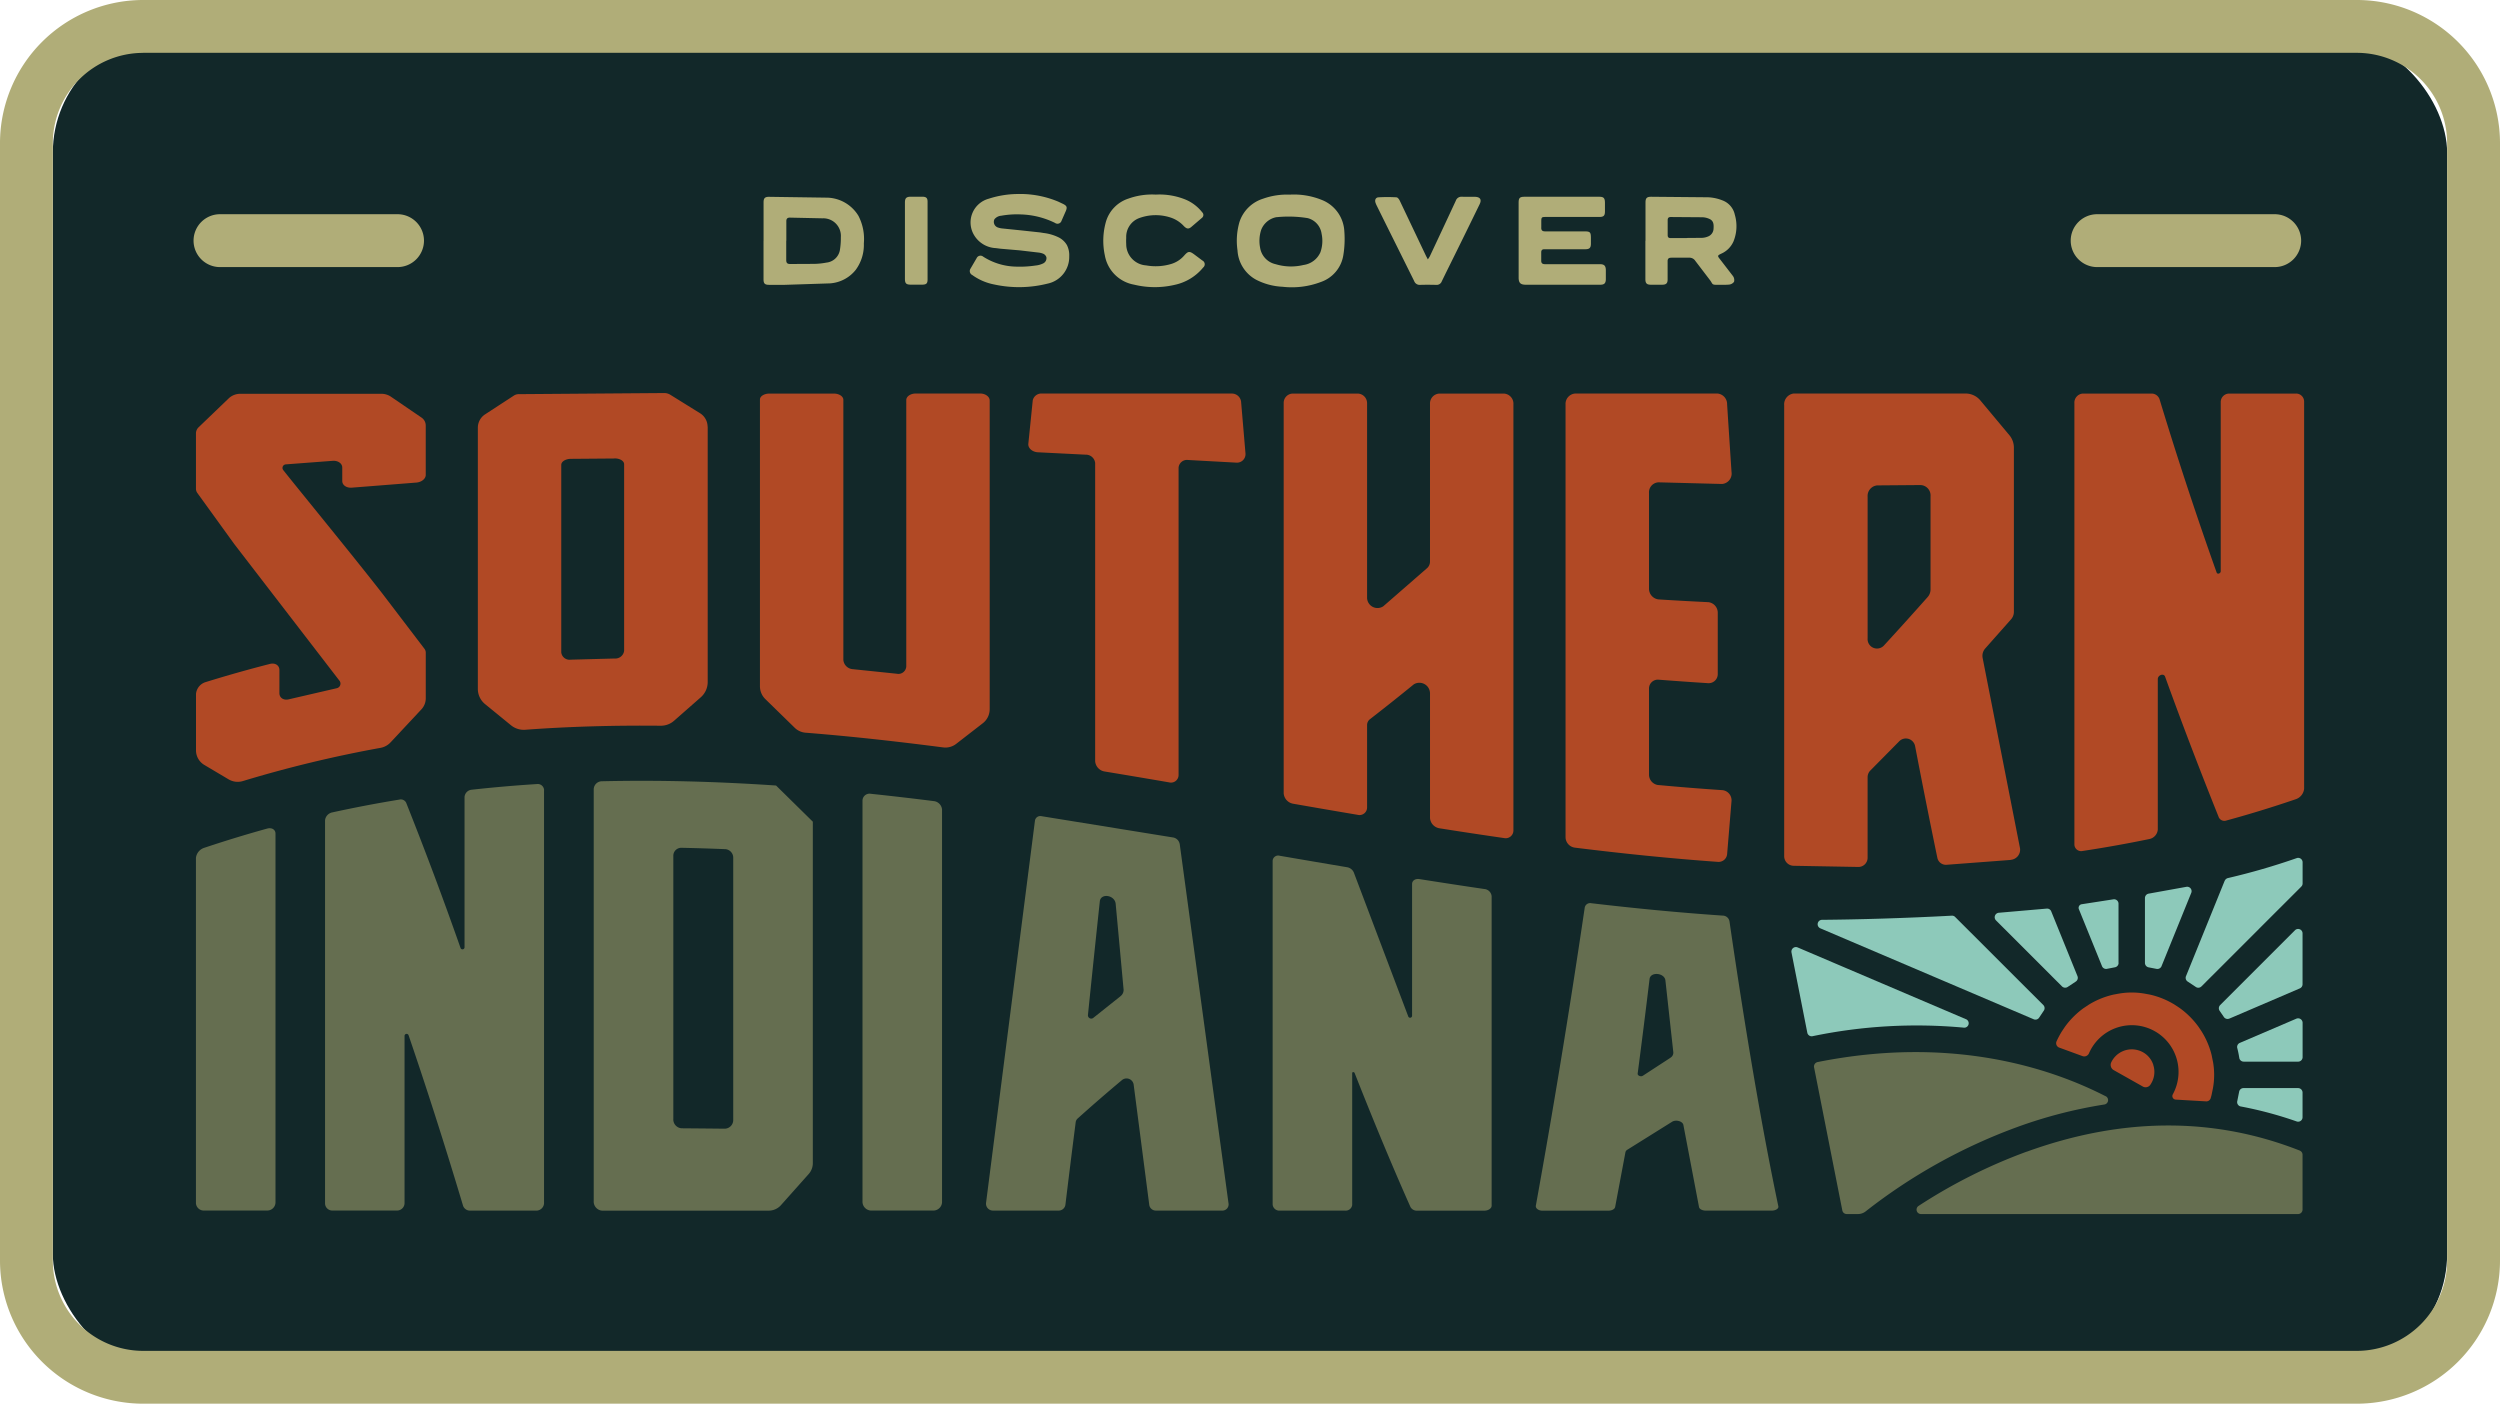 <svg xmlns="http://www.w3.org/2000/svg" width="225.691" height="126.72" xmlns:v="https://vecta.io/nano"><rect width="216.149" height="120.639" rx="10.611" fill="#122829" x="4.769" y="3.18"/><g fill="#b0ad78"><path d="M212.771,126.72H12.92A12.935,12.935,0,0,1,0,113.8V12.92A12.935,12.935,0,0,1,12.92,0H212.771a12.935,12.935,0,0,1,12.92,12.92V113.8a12.935,12.935,0,0,1-12.92,12.92M12.92,4.774a8.161,8.161,0,0,0-8.151,8.151V113.8a8.161,8.161,0,0,0,8.151,8.151H212.771a8.156,8.156,0,0,0,8.146-8.151V12.92a8.16,8.16,0,0,0-8.146-8.151H12.92Z"/><path d="M91.964 17.51l.4.005c1.092.033 2.169.267 3.177.69l.432.205c.327.169.385.279.258.611l-.4.912c-.038.117-.129.208-.246.246a.38.38 0 0 1-.344-.056 7.45 7.45 0 0 0-3.04-.764c-.608-.03-1.218.009-1.818.116a.88.88 0 0 0-.606.316.53.53 0 0 0-.018.439c.058.142.173.253.318.304a1.7 1.7 0 0 0 .453.095l1.649.169 1.712.184.327.053c.494.056.974.201 1.417.427.281.156.516.383.68.659a2.03 2.03 0 0 1 .211 1.028c.024 1.182-.797 2.214-1.955 2.455a10.57 10.57 0 0 1-4.837.074 5.01 5.01 0 0 1-1.96-.848.4.4 0 0 1-.153-.59l.548-.938a.38.38 0 0 1 .59-.132 5.7 5.7 0 0 0 2.951.9 9.51 9.51 0 0 0 1.776-.1 1.97 1.97 0 0 0 .717-.205c.191-.107.296-.321.263-.537-.045-.149-.156-.269-.3-.327a1.63 1.63 0 0 0-.448-.105l-1.67-.195-1.728-.148-.411-.053a2.42 2.42 0 0 1-2.055-1.323 2.22 2.22 0 0 1 1.412-3.14c.876-.285 1.793-.427 2.714-.422m-23.048 4.221v-3.462c0-.374.111-.506.49-.506l5.143.074a3.4 3.4 0 0 1 2.93 1.639 4.54 4.54 0 0 1 .49 2.492 3.81 3.81 0 0 1-.732 2.387 3.25 3.25 0 0 1-2.324 1.222l-4.073.132h-1.412c-.4 0-.516-.111-.516-.506v-3.467m2.05.005v1.718c0 .263.084.374.369.369l2.155-.011c.373-.007.745-.046 1.112-.116a1.38 1.38 0 0 0 1.2-1.08c.069-.402.1-.809.095-1.217a1.59 1.59 0 0 0-1.66-1.7l-2.93-.063c-.253-.005-.337.111-.332.348v1.744m45.489-4.17c.968-.049 1.935.113 2.835.474 1.183.458 1.985 1.568 2.05 2.835a8.99 8.99 0 0 1-.09 2.16c-.177 1.124-.962 2.057-2.039 2.424a7.37 7.37 0 0 1-3.446.427 5.78 5.78 0 0 1-2.392-.638 3.22 3.22 0 0 1-1.676-2.64 6.1 6.1 0 0 1 .179-2.577c.329-.997 1.117-1.776 2.118-2.092a6.46 6.46 0 0 1 2.461-.369m-1.222 2.029a1.84 1.84 0 0 0-1.4 1.154 3.22 3.22 0 0 0-.095 1.612c.119.739.68 1.33 1.412 1.486.812.244 1.675.268 2.5.069a1.95 1.95 0 0 0 1.533-1.154c.187-.535.224-1.111.105-1.665a1.69 1.69 0 0 0-1.259-1.412 10.69 10.69 0 0 0-2.8-.084m33.3 2.129V18.3c0-.416.111-.537.522-.537l5.143.047a3.99 3.99 0 0 1 1.28.279 1.77 1.77 0 0 1 1.117 1.291 3.67 3.67 0 0 1-.116 2.408 2.15 2.15 0 0 1-1.107 1.112c-.353.169-.358.195-.111.506l1.17 1.518a.62.62 0 0 1 .095.516.63.63 0 0 1-.464.253c-.321.032-.9.016-1.186.016-.358 0-.3-.126-.506-.4l-1.338-1.755c-.125-.196-.348-.307-.58-.29h-1.581c-.237 0-.348.079-.342.337v1.633c0 .337-.132.464-.474.469h-1.033c-.374 0-.5-.126-.5-.506v-3.456m3.731-.258l1.381-.011c.19-.008.378-.051.553-.126a.78.78 0 0 0 .49-.711c.021-.337.016-.674-.327-.848a1.63 1.63 0 0 0-.685-.174l-2.845-.021c-.211 0-.29.09-.285.3v1.317c-.005.211.079.29.29.285h1.439m-15.186.159v-3.347c0-.432.1-.543.543-.543h6.729c.411 0 .516.121.522.537v.775c0 .4-.116.511-.516.511h-4.8c-.411 0-.432.021-.432.443v.49c-.016.263.084.374.364.369h3.536c.5 0 .574.074.58.559v.543c0 .39-.126.511-.522.511h-3.684c-.195 0-.279.09-.279.279v.717c-.011.258.095.353.353.353h3.768 1.18c.379 0 .522.142.532.516v.859c-.011.353-.148.479-.5.479h-6.729c-.474 0-.643-.163-.643-.643v-3.409h0z"/><path d="M104.336 17.568c.945-.052 1.889.112 2.761.479a3.77 3.77 0 0 1 1.433 1.117.33.33 0 0 1-.026.506l-.98.838c-.232.184-.4.158-.653-.1a2.8 2.8 0 0 0-1.164-.759 4.32 4.32 0 0 0-2.924.063c-.704.292-1.148.994-1.112 1.755a4.91 4.91 0 0 0 0 .569c-.002 1.016.786 1.858 1.8 1.923a4.87 4.87 0 0 0 2.271-.132 2.51 2.51 0 0 0 1.159-.753c.358-.406.48-.422.912-.105l.732.548a.38.38 0 0 1 .211.296c.015.128-.037.255-.137.336a4.55 4.55 0 0 1-2.592 1.57 7.87 7.87 0 0 1-3.641-.021c-1.351-.237-2.408-1.294-2.645-2.645a6.28 6.28 0 0 1 .121-3.109 3.12 3.12 0 0 1 2-2.013c.791-.285 1.631-.409 2.471-.364m24.568 5.849c.065-.09.124-.183.179-.279q1.178-2.506 2.345-5.016a.53.53 0 0 1 .553-.358l1.18.005c.474.016.622.253.416.674q-1.5 3.083-3.025 6.154l-.39.8a.49.49 0 0 1-.516.321c-.479-.011-.959-.016-1.438 0-.236.02-.456-.12-.537-.342l-1.665-3.351q-.862-1.731-1.712-3.451c-.048-.093-.088-.19-.121-.29-.074-.237.026-.453.269-.469a14.08 14.08 0 0 1 1.633 0c.1.005.227.163.285.285l2.355 4.953c.047.105.105.2.195.379m-47.213-1.727v-3.409c0-.406.121-.532.527-.537h1.064c.337.011.453.121.453.453v7.013c0 .374-.116.469-.49.474h-1.006c-.437 0-.548-.111-.548-.537v-3.462"/></g><path d="M63.889 38.518v23.058c-.002.527-.23 1.028-.627 1.375l-2.4 2.108a1.81 1.81 0 0 1-1.217.458c-4.084-.042-8.162.063-12.24.364a1.82 1.82 0 0 1-1.28-.411l-2.318-1.892a1.77 1.77 0 0 1-.669-1.386V38.608c.001-.479.24-.925.638-1.191l2.629-1.713a.78.78 0 0 1 .416-.121l13.136-.1a1.03 1.03 0 0 1 .553.153l2.7 1.676a1.44 1.44 0 0 1 .669 1.207m-8.394 2.872l-3.957.032c-.474.005-.859.248-.859.543v16.939a.75.75 0 0 0 .294.504c.162.122.365.174.565.144l3.957-.105a.8.8 0 0 0 .859-.7V41.906c0-.29-.385-.527-.859-.522m33.86-5.221v27.863a1.6 1.6 0 0 1-.627 1.27l-2.387 1.85a1.59 1.59 0 0 1-1.191.327c-4.142-.537-8.278-1-12.42-1.328-.372-.03-.721-.19-.985-.453l-2.64-2.577a1.62 1.62 0 0 1-.49-1.159V36.068c0-.3.385-.537.859-.537h5.812c.474 0 .859.253.859.564v23.484c.041.454.409.809.864.833l3.957.411a.71.71 0 0 0 .581-.132c.165-.127.267-.319.278-.527V36.115c0-.327.385-.59.859-.59h5.812c.474 0 .859.285.859.632m22.226 5.606l-4.315-.237a.76.76 0 0 0-.859.711V69.98a.68.68 0 0 1-.272.533c-.168.126-.384.169-.587.115q-2.909-.5-5.812-.98c-.469-.072-.826-.46-.859-.933V41.8a.84.84 0 0 0-.859-.754l-4.315-.216c-.5-.026-.9-.379-.859-.769l.4-3.926a.8.8 0 0 1 .859-.606h17.088c.431-.015.803.3.859.727l.4 4.7a.77.77 0 0 1-.859.806m25.045-5.273v38.492a.7.7 0 0 1-.859.674q-2.909-.419-5.812-.88a1.01 1.01 0 0 1-.859-.933v-11.26a.96.96 0 0 0-1.465-.8q-1.976 1.612-3.957 3.146a.67.67 0 0 0-.258.537v7.44c-.003.211-.102.409-.27.536s-.385.171-.589.117q-2.909-.49-5.812-1a1.03 1.03 0 0 1-.859-.948V36.347a.84.84 0 0 1 .859-.817h5.811c.23.002.45.095.611.259a.87.87 0 0 1 .248.616v17.551a.94.94 0 0 0 1.465.775l3.957-3.446a.79.79 0 0 0 .258-.6V36.442a.89.89 0 0 1 .861-.912h5.812c.501.03.884.458.859.959m13.098 34.382q2.869.269 5.733.458a.92.92 0 0 1 .859.959l-.4 4.837a.77.77 0 0 1-.288.518c-.161.127-.367.186-.571.162-4.289-.306-8.578-.748-12.867-1.28-.469-.052-.832-.435-.859-.906v-39.1a.94.94 0 0 1 .859-.991h12.867c.495.05.869.472.859.97q.2 3.106.4 6.118a.94.94 0 0 1-.859 1.075l-5.733-.148a.9.9 0 0 0-.859.959v8.62c-.012.502.36.932.859.991q2.245.142 4.489.248a.96.96 0 0 1 .859.985v5.475a.82.82 0 0 1-.859.854q-2.245-.142-4.489-.316a.8.8 0 0 0-.859.822v7.772a.95.95 0 0 0 .859.922m31.8 6.756l-5.78.437c-.393.039-.754-.221-.843-.606q-1-4.821-2.013-10.1a.85.85 0 0 0-.597-.66c-.308-.09-.639.003-.857.238l-2.582 2.614c-.162.162-.253.382-.253.611v7.3a.83.83 0 0 1-.859.8l-5.812-.105a.87.87 0 0 1-.859-.833V36.589c-.047-.528.333-.999.859-1.064h15.518a1.74 1.74 0 0 1 1.344.638l2.6 3.114a1.76 1.76 0 0 1 .416 1.133v14.822a1.02 1.02 0 0 1-.258.68l-2.329 2.629a1 1 0 0 0-.237.843l3.378 17.2c.034.251-.037.505-.197.701s-.394.318-.646.337m-8.1-33.834l-3.957.032c-.516.051-.898.505-.859 1.022v12.787a.85.85 0 0 0 1.465.653q1.976-2.15 3.957-4.384a1.04 1.04 0 0 0 .258-.69v-8.41c.04-.515-.344-.965-.859-1.006m34.585-7.572V71.2a1.11 1.11 0 0 1-.748.948q-3.122 1.067-6.244 1.918a.56.56 0 0 1-.711-.279c-1.618-4.031-3.23-8.22-4.848-12.7-.121-.337-.659-.153-.659.227v13.574c-.032.419-.337.767-.748.854q-3.019.624-6.033 1.08a.61.61 0 0 1-.748-.585V36.41c-.032-.448.3-.84.748-.88h6.244a.76.76 0 0 1 .711.564 346.69 346.69 0 0 0 5.138 15.592c.068.19.369.09.369-.121V36.31c-.008-.422.326-.771.748-.78h6.033c.396-.014.73.294.748.69" fill="#b14925"/><path d="M17.689 108.636V77.442c.051-.424.346-.778.753-.906q2.837-.948 5.675-1.734c.416-.116.754.09.754.453v33.3a.74.74 0 0 1-.754.727h-5.675c-.388.026-.724-.265-.753-.653m31.425-37.294v37.211a.7.7 0 0 1-.648.743h-6.07c-.292-.012-.542-.216-.611-.5q-2.45-8.173-4.9-15.328c-.03-.088-.12-.141-.212-.124s-.157.099-.152.192v15.054c.013.372-.276.684-.648.7h-5.881c-.173-.001-.339-.072-.461-.195s-.189-.29-.187-.464V74.059a.81.81 0 0 1 .648-.717q3.035-.664 6.07-1.159c.249-.06.506.066.611.3a340.12 340.12 0 0 1 4.9 13.089c.027.089.115.145.207.13s.159-.095.157-.188V71.946a.71.71 0 0 1 .648-.653q2.94-.324 5.886-.511a.57.57 0 0 1 .443.13.58.58 0 0 1 .205.413m24.26 2.855V105c.002.37-.136.727-.385 1l-2.482 2.787c-.282.322-.689.506-1.117.506H54.352c-.448-.037-.783-.427-.753-.875V71.229c.023-.397.355-.706.753-.7 5.238-.121 10.475.032 15.708.385l3.309 3.256m-7.93 2.487q-1.952-.079-3.9-.121c-.194-.01-.383.059-.525.191s-.225.316-.229.509v23.779a.8.8 0 0 0 .754.843q1.952.016 3.9.037c.209-.008.407-.099.549-.254a.78.78 0 0 0 .205-.568V77.404c-.013-.41-.344-.738-.754-.748m12.424 31.795v-36.19c.007-.185.094-.358.239-.473s.333-.162.514-.127q2.837.3 5.675.659c.403.039.72.361.753.764v35.393c.013.43-.323.79-.753.806h-5.675a.8.8 0 0 1-.753-.838m28.628-32.279a.72.72 0 0 0-.6-.564l-11.856-1.918a.49.49 0 0 0-.6.379l-4.416 34.513c-.025.176.027.354.141.489a.63.63 0 0 0 .459.222h5.963a.61.61 0 0 0 .6-.532q.458-3.786.927-7.44a.55.55 0 0 1 .174-.337q2.015-1.81 4.031-3.493a.65.65 0 0 1 1.027.416l1.412 10.886a.6.6 0 0 0 .6.5h5.96a.56.56 0 0 0 .6-.6l-4.416-32.522m-5.332 13.763l-2.482 1.976a.3.3 0 0 1-.469-.263q.537-5.256 1.075-10.286c.105-.743 1.328-.559 1.428.216q.356 3.818.711 7.7a.7.7 0 0 1-.263.653m33.495-9.031v27.948c0 .248-.29.448-.648.453h-6.07a.65.65 0 0 1-.611-.332c-1.681-3.773-3.362-7.835-5.043-12.1-.042-.105-.216-.095-.216.005v11.911a.59.59 0 0 1-.648.511h-5.886a.6.6 0 0 1-.648-.548V77.705a.5.5 0 0 1 .648-.448q3.035.522 6.07 1.033a.8.8 0 0 1 .611.479l4.916 13c.032.077.114.121.196.106s.143-.086.146-.169v-11.9c0-.306.29-.5.648-.448q2.94.466 5.886.9a.72.72 0 0 1 .648.638m21.464 2.242a.62.62 0 0 0-.6-.48c-3.952-.269-7.9-.653-11.856-1.117a.5.5 0 0 0-.6.374c-1.47 9.954-2.945 18.785-4.416 26.926-.042.242.237.458.6.453h5.96c.306 0 .564-.142.6-.337l.927-4.932c.022-.099.086-.183.174-.232q2.015-1.257 4.031-2.519c.358-.227.964-.053 1.028.285l1.412 7.414c.037.179.3.316.6.316h5.96c.364 0 .643-.179.6-.39-1.47-7-2.945-15.629-4.416-25.761m-5.332 12.358l-2.482 1.618c-.184.121-.5-.011-.469-.2q.537-4.094 1.075-8.547c.1-.659 1.328-.548 1.428.126l.711 6.465a.53.53 0 0 1-.263.532m39.287 3.471c-4.827-2.477-13.779-5.527-25.993-3.082a.41.41 0 0 0-.321.479l2.55 12.915c.037.191.205.328.4.327h1a1.14 1.14 0 0 0 .717-.248c4.124-3.233 8.732-5.798 13.653-7.6 2.552-.932 5.188-1.615 7.872-2.039a.4.4 0 0 0 .132-.754m-7.129 5.008a48.23 48.23 0 0 0-9.748 4.89.4.4 0 0 0 .221.743h34.024c.108 0 .211-.043.287-.119s.119-.179.119-.287v-4.948c-.002-.167-.103-.316-.258-.379-7.751-3.046-16.013-3.019-24.644.105" fill="#656e50"/><g fill="#8dc9ba"><path d="M191.252 86.931v-5.343a.4.4 0 0 0-.464-.4l-2.861.443c-.099.015-.186.075-.235.162a.33.33 0 0 0-.018.286l2.087 5.143a.4.4 0 0 0 .469.237l.68-.132a.4.4 0 0 0 .348-.4m-27.627 6.617a46.14 46.14 0 0 1 13.616-.775.4.4 0 0 0 .195-.775l-15.16-6.465c-.138-.058-.297-.034-.412.061s-.17.246-.141.392l1.428 7.245a.4.4 0 0 0 .479.316"/><path d="M164.358 83.817l19.238 8.2a.4.4 0 0 0 .5-.163l.4-.6a.4.4 0 0 0-.037-.527l-7.956-7.947c-.08-.082-.192-.125-.306-.116-4.2.227-8.462.348-11.692.374a.4.4 0 0 0-.153.775m20.408-1.787l-4.31.374c-.158.011-.295.114-.351.262s-.019.316.093.428l5.96 5.96a.41.41 0 0 0 .527.037l.7-.464c.172-.102.243-.314.169-.5l-2.371-5.849a.4.4 0 0 0-.411-.248m16.071-2.518l-3.493 8.615a.4.4 0 0 0 .169.5l.7.464a.4.4 0 0 0 .527-.037l9.01-9.01a.39.39 0 0 0 .121-.285v-1.907a.4.4 0 0 0-.537-.379 59.69 59.69 0 0 1-6.207 1.8c-.127.032-.233.121-.285.242m1.702 16.331h4.921c.108 0 .211-.043.287-.119s.119-.179.119-.287v-3.1a.41.41 0 0 0-.182-.338c-.113-.075-.257-.089-.382-.036l-5.106 2.187a.4.4 0 0 0-.227.474c.074.285.132.574.179.869a.4.4 0 0 0 .4.348"/><path d="M195.135 87.223l2.682-6.613a.4.4 0 0 0-.453-.548l-3.383.611c-.197.031-.342.201-.343.4v5.859a.41.41 0 0 0 .348.4l.68.132c.193.046.392-.054.469-.237m7.162 12.662a34.71 34.71 0 0 1 5.032 1.349.4.4 0 0 0 .537-.379v-2.224c0-.108-.043-.211-.119-.287s-.179-.119-.287-.119h-4.921a.4.4 0 0 0-.4.343l-.163.817a.4.4 0 0 0 .311.5"/><path d="M201.253 91.959l6.365-2.729a.41.41 0 0 0 .248-.374v-4.584a.4.4 0 0 0-.69-.285l-6.75 6.75a.41.41 0 0 0-.037.527l.364.532a.4.4 0 0 0 .5.158"/></g><path d="M199.777 95.842l-.121-.6c-.192-.777-.511-1.518-.943-2.192l-.242-.358c-.469-.648-1.038-1.217-1.686-1.686l-.479-.316c-.684-.419-1.431-.723-2.213-.9l-.458-.084a6.78 6.78 0 0 0-2.382 0l-.458.084a7.4 7.4 0 0 0-2.213.9l-.479.316a7.53 7.53 0 0 0-1.686 1.686l-.279.416a8.04 8.04 0 0 0-.485.912.42.42 0 0 0 .263.559l2.06.754c.233.099.502-.006.606-.237.616-1.426 1.965-2.398 3.513-2.53s3.042.597 3.891 1.898a4.22 4.22 0 0 1 .169 4.326.32.32 0 0 0 .279.479l2.708.158a.41.41 0 0 0 .432-.29l.074-.269.132-.643a6.78 6.78 0 0 0 0-2.382m-5.383.302a2.01 2.01 0 0 0-1.344-1.323 2.05 2.05 0 0 0-2.476 1.123c-.096.259.017.549.263.674l2.571 1.449c.228.153.537.1.7-.121.375-.524.479-1.195.279-1.807" fill="#b14925"/><path d="M35.889 24.112H19.86a2.39 2.39 0 0 1-2.387-2.387 2.39 2.39 0 0 1 2.387-2.387h16.029a2.39 2.39 0 0 1 2.387 2.387 2.39 2.39 0 0 1-2.387 2.387m169.463 0h-16.029a2.39 2.39 0 0 1-2.387-2.387 2.39 2.39 0 0 1 2.387-2.387h16.029a2.39 2.39 0 0 1 2.387 2.387 2.39 2.39 0 0 1-2.387 2.387" fill="#b0ad78"/><path d="M31.763 44.024l5.812-.458c.474-.032.859-.342.859-.685v-4.469c-.001-.288-.145-.557-.385-.717l-2.74-1.871c-.257-.178-.562-.274-.875-.274h-12.74a1.52 1.52 0 0 0-1.022.39l-2.745 2.635a.77.77 0 0 0-.237.548v4.985a.67.67 0 0 0 .121.39l3.341 4.621 9.5 12.341c.087.115.109.267.059.402s-.166.236-.307.267l-4.321 1c-.474.121-.859-.126-.859-.553V60.49c0-.427-.385-.674-.859-.553q-2.909.743-5.812 1.644c-.475.149-.814.568-.859 1.064v5.09a1.53 1.53 0 0 0 .764 1.328l2.166 1.286c.391.236.863.295 1.3.163 4.086-1.238 8.24-2.24 12.441-3a1.65 1.65 0 0 0 .9-.5l2.766-2.961a1.46 1.46 0 0 0 .406-1.017v-4.109a.59.59 0 0 0-.121-.358l-3.762-4.937c-2.64-3.4-7.625-9.469-8.984-11.192a.32.32 0 0 1 .227-.516l4.242-.321c.474-.032.859.237.859.606v1.217c0 .374.385.638.859.6" fill="#b14925"/></svg>